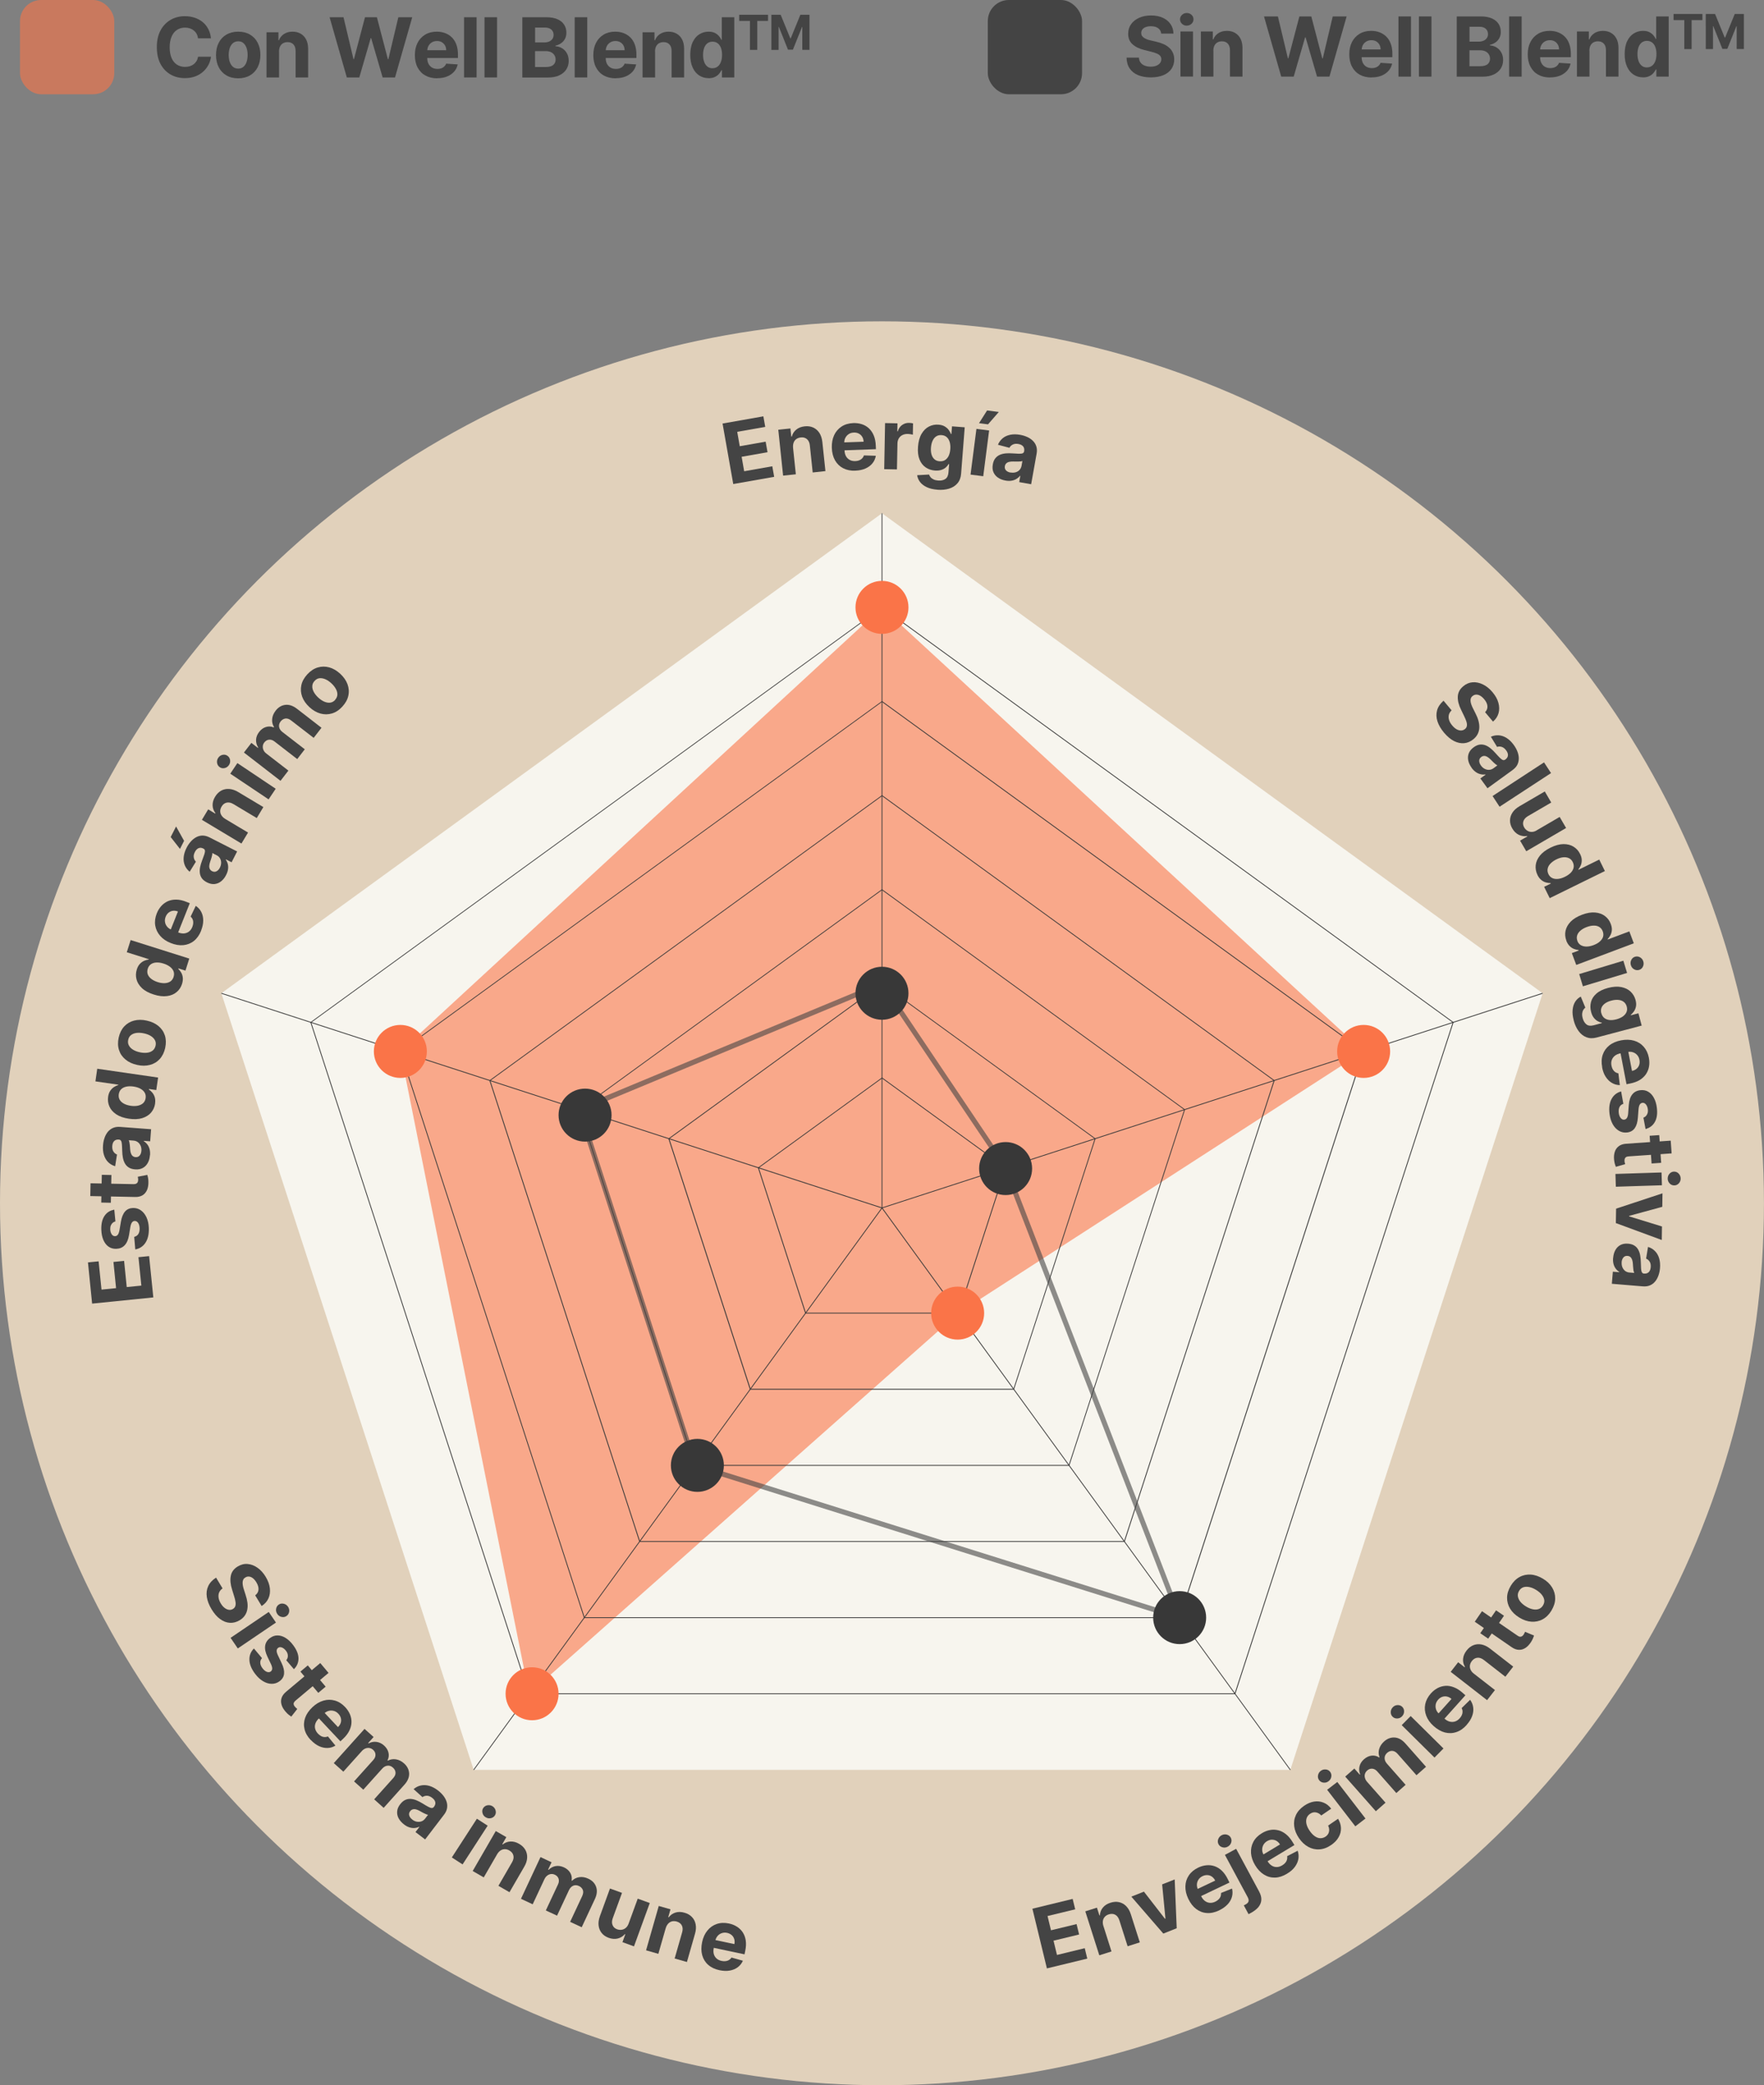 <svg viewBox="0 0 347.55 410.85" xmlns="http://www.w3.org/2000/svg" id="Capa_2"><rect x="0" y="0" width="347.55" height="410.85" fill="#808080" stroke="none"/><g id="Capa_1-2"><circle style="fill:#e1d1bb;" r="173.77" cy="237.08" cx="173.77"></circle><polygon style="fill:#f7f5ee;" points="173.77 101.13 43.61 195.7 93.33 348.72 254.22 348.72 303.94 195.7 173.77 101.13"></polygon><g style="opacity:.6;"><polygon style="fill:#fa7448;" points="173.77 119.67 78.88 207.16 104.23 333.72 188.83 258.72 268.67 207.16 173.77 119.67"></polygon></g><path style="fill:#444;" d="M144.47,95.38l-2.11-11.93,8.04-1.42.37,2.08-5.52.97.5,2.84,5.1-.9.37,2.08-5.1.9.5,2.85,5.54-.98.37,2.08-8.06,1.42Z"></path><path style="fill:#444;" d="M156.25,88.22l.55,5.23-2.51.26-.95-9.04,2.39-.25.17,1.59h.11c.14-.56.44-1.01.88-1.37.44-.36.99-.57,1.66-.64.63-.07,1.19.01,1.68.24.5.23.9.58,1.21,1.06s.5,1.07.58,1.77l.61,5.75-2.51.27-.56-5.31c-.05-.55-.24-.97-.56-1.25s-.73-.4-1.23-.34c-.34.04-.63.14-.87.31-.24.17-.42.4-.53.7s-.15.63-.12,1.02Z"></path><path style="fill:#444;" d="M168.56,92.74c-.93.04-1.74-.13-2.43-.48-.69-.36-1.22-.88-1.61-1.56-.39-.69-.6-1.51-.63-2.47-.03-.93.12-1.76.45-2.48s.83-1.29,1.47-1.71,1.41-.64,2.3-.68c.6-.02,1.16.05,1.69.22s.99.44,1.39.81c.4.37.72.84.96,1.41.24.57.37,1.24.4,2.01l.03.69-7.67.28-.06-1.56,5.3-.19c-.01-.36-.1-.68-.27-.96-.17-.28-.39-.49-.68-.64-.28-.15-.61-.22-.98-.2-.38.01-.72.11-1,.3-.29.19-.51.43-.66.73-.16.3-.23.63-.22.99l.05,1.48c.02.45.11.84.29,1.16s.43.56.74.73c.31.17.68.24,1.1.23.28-.01.53-.06.76-.15.23-.09.42-.21.58-.38.16-.16.28-.36.36-.59l2.34.07c-.1.56-.32,1.06-.67,1.49s-.81.77-1.37,1.02c-.56.25-1.22.39-1.97.42Z"></path><path style="fill:#444;" d="M174.21,92.45l.17-9.09,2.44.05-.03,1.58h.09c.18-.56.46-.98.86-1.26.4-.28.85-.42,1.36-.41.13,0,.26.01.41.03.15.02.27.04.38.07l-.04,2.23c-.12-.04-.28-.07-.49-.1-.21-.03-.4-.05-.57-.05-.37,0-.7.07-1,.22s-.53.37-.7.65-.26.61-.27.98l-.1,5.14-2.52-.05Z"></path><path style="fill:#444;" d="M184.65,96.48c-.81-.06-1.5-.23-2.07-.5-.56-.27-1-.6-1.31-1.01s-.5-.86-.57-1.34l2.35-.13c.06.19.16.36.3.53s.33.31.58.43.55.19.92.22c.55.04,1.01-.05,1.38-.29.38-.24.59-.67.64-1.29l.13-1.66h-.11c-.13.23-.31.46-.55.67-.24.21-.54.37-.89.48-.36.12-.78.15-1.25.12-.68-.05-1.29-.26-1.82-.62s-.94-.88-1.21-1.56c-.28-.68-.38-1.52-.3-2.52.08-1.03.31-1.87.7-2.53s.87-1.14,1.46-1.44c.58-.3,1.21-.42,1.87-.37.51.04.93.16,1.25.36.33.2.59.43.78.7.19.27.33.53.43.79h.09s.12-1.52.12-1.52l2.5.19-.71,9.15c-.06.77-.3,1.4-.72,1.89-.42.49-.97.84-1.66,1.05s-1.46.28-2.33.21ZM185.13,90.88c.41.03.76-.04,1.05-.22s.54-.46.72-.82c.18-.37.29-.82.33-1.35.04-.53,0-1-.12-1.4-.12-.4-.31-.72-.58-.96-.27-.24-.6-.37-1.01-.4-.41-.03-.77.05-1.07.25-.3.2-.54.49-.71.87-.18.38-.28.83-.32,1.35-.04.52,0,.98.12,1.37s.31.7.58.93c.26.23.6.36,1.02.39Z"></path><path style="fill:#444;" d="M191.22,93.51l1.16-9.01,2.5.32-1.16,9.01-2.5-.32ZM192.89,83.38l1.59-2.51,2.31.3-2.13,2.44-1.77-.23Z"></path><path style="fill:#444;" d="M198.1,94.68c-.57-.1-1.06-.29-1.47-.57-.41-.28-.71-.64-.9-1.08-.19-.44-.23-.96-.12-1.54.09-.5.25-.9.5-1.2.24-.3.54-.53.89-.68.35-.15.74-.24,1.16-.28s.86-.03,1.31,0c.53.04.96.06,1.29.07.33,0,.57-.02.73-.09s.26-.2.29-.39v-.04c.07-.37,0-.67-.19-.92-.19-.24-.5-.4-.93-.48-.45-.08-.82-.04-1.12.11-.3.15-.52.36-.66.64l-2.26-.6c.21-.52.53-.95.94-1.29.41-.34.91-.56,1.49-.68s1.23-.11,1.94.01c.5.09.96.23,1.4.43s.81.45,1.12.76c.31.31.54.67.67,1.09s.16.89.06,1.43l-1.08,6.03-2.35-.42.22-1.24h-.07c-.19.24-.43.45-.71.62s-.6.28-.96.34c-.36.06-.76.05-1.2-.03ZM199.11,93.09c.37.07.7.05,1.01-.04s.56-.25.76-.47c.2-.22.33-.49.39-.8l.17-.95c-.09.04-.2.06-.34.08-.14.02-.3.03-.47.03-.17,0-.35,0-.52,0-.17,0-.33,0-.47-.01-.3,0-.57.01-.8.07-.23.05-.43.15-.57.29-.15.13-.24.32-.29.55-.06.34.02.62.23.84s.51.37.89.43Z"></path><path style="fill:#444;" d="M292.6,140.32c.33-.34.49-.74.46-1.18-.03-.45-.24-.9-.64-1.38-.27-.32-.54-.55-.81-.7s-.54-.21-.79-.2c-.25.01-.48.11-.68.27-.17.13-.29.29-.35.47s-.08.38-.05.59c.02.21.08.43.16.66.08.23.19.47.31.71l.5,1c.25.48.44.95.57,1.42.13.46.19.91.18,1.35-.01.43-.11.84-.29,1.23-.18.39-.47.75-.85,1.07-.57.47-1.18.74-1.84.8-.65.06-1.32-.08-2-.42-.68-.34-1.33-.9-1.97-1.65-.63-.75-1.06-1.5-1.3-2.24-.24-.75-.26-1.47-.07-2.16.19-.69.62-1.32,1.27-1.9l1.59,1.9c-.29.28-.48.59-.55.92-.07.33-.05.68.07,1.03.12.36.32.7.61,1.04.28.33.57.58.87.75.3.16.6.24.88.23s.54-.11.76-.29c.21-.17.33-.38.37-.62.04-.24.01-.52-.09-.84-.1-.32-.25-.68-.45-1.09l-.59-1.22c-.47-.94-.69-1.81-.66-2.6s.38-1.48,1.07-2.05c.56-.48,1.18-.74,1.85-.79.68-.05,1.35.09,2.04.43.68.33,1.31.84,1.88,1.52.58.69.97,1.39,1.16,2.1.2.71.21,1.39.03,2.03-.18.64-.54,1.2-1.09,1.67l-1.58-1.88Z"></path><path style="fill:#444;" d="M289.94,151.26c-.34-.47-.56-.95-.66-1.43-.1-.49-.07-.95.1-1.4.17-.45.5-.85.98-1.2.41-.3.81-.47,1.19-.52.39-.05.76,0,1.11.13.36.14.7.34,1.02.61.33.27.64.57.94.91.35.4.65.71.88.94.23.23.43.38.59.44.17.06.33.03.48-.08l.03-.02c.3-.22.47-.48.5-.79.03-.31-.08-.64-.34-.99-.27-.37-.56-.6-.88-.7-.32-.1-.62-.1-.92,0l-1.22-2c.52-.23,1.04-.32,1.57-.28.53.04,1.05.22,1.55.54.5.32.96.77,1.39,1.36.3.41.53.83.71,1.28.18.45.27.89.28,1.33,0,.44-.08.85-.27,1.25-.19.4-.51.75-.94,1.07l-4.96,3.6-1.4-1.93,1.02-.74-.04-.06c-.32.05-.63.04-.95-.04-.32-.07-.63-.21-.93-.42-.3-.21-.58-.49-.84-.85ZM291.77,150.82c.22.3.47.52.76.67.29.14.58.21.88.19.3-.02.58-.12.84-.31l.78-.57c-.09-.03-.19-.09-.3-.18-.11-.09-.23-.19-.36-.3-.13-.12-.25-.24-.37-.36-.12-.12-.23-.23-.33-.33-.21-.21-.42-.38-.62-.5-.21-.12-.41-.19-.61-.19-.2,0-.4.06-.59.2-.28.2-.41.46-.41.76,0,.31.12.62.34.93Z"></path><path style="fill:#444;" d="M305.59,152.32l-10.14,6.63-1.38-2.11,10.14-6.63,1.38,2.11Z"></path><path style="fill:#444;" d="M302.78,163.59l4.51-2.63,1.27,2.18-7.85,4.58-1.22-2.09,1.43-.83-.05-.08c-.56.09-1.1.01-1.62-.23-.52-.25-.95-.67-1.29-1.25-.31-.52-.46-1.06-.45-1.59,0-.54.16-1.04.47-1.53.31-.48.77-.9,1.38-1.26l5-2.92,1.27,2.18-4.61,2.69c-.46.27-.75.61-.88,1.01-.13.4-.07.81.17,1.22.15.26.36.47.61.63.25.16.54.24.86.24.32,0,.66-.1,1-.31Z"></path><path style="fill:#444;" d="M302.92,172.39c-.3-.62-.42-1.26-.35-1.92.07-.66.35-1.29.83-1.89.48-.6,1.18-1.12,2.09-1.57.93-.46,1.79-.69,2.56-.7.77,0,1.43.17,1.99.52.56.35.98.82,1.27,1.42.23.46.34.88.33,1.26,0,.38-.07.72-.21,1.03-.14.3-.29.56-.46.76l.03.07,4.09-2.01,1.11,2.26-10.87,5.34-1.1-2.23,1.31-.64-.05-.1c-.28,0-.58-.03-.89-.12-.32-.08-.62-.24-.92-.48-.3-.24-.55-.57-.77-1.01ZM305.07,172.22c.18.36.43.62.76.78s.7.21,1.13.17.88-.18,1.37-.42c.49-.24.87-.51,1.17-.82.29-.31.47-.64.54-.99.07-.35.01-.71-.16-1.07-.18-.37-.44-.64-.77-.79s-.7-.21-1.12-.17c-.42.04-.87.18-1.34.41-.47.23-.86.51-1.16.82-.3.31-.49.64-.56,1-.08.35-.03.71.15,1.09Z"></path><path style="fill:#444;" d="M308.61,185.33c-.24-.65-.3-1.29-.16-1.94.14-.65.48-1.25,1.01-1.8.54-.55,1.28-1,2.23-1.36.97-.37,1.85-.51,2.61-.44.77.07,1.41.31,1.93.71.52.4.9.91,1.13,1.54.18.48.25.9.21,1.28-.04.38-.14.71-.31,1-.16.29-.34.53-.53.72l.03.07,4.26-1.6.88,2.35-11.34,4.26-.87-2.33,1.36-.51-.04-.1c-.28-.02-.57-.09-.88-.21-.31-.11-.6-.3-.87-.57-.27-.26-.49-.62-.67-1.08ZM310.77,185.37c.14.38.37.66.68.85.31.18.68.28,1.11.28.43,0,.9-.09,1.4-.28.5-.19.92-.42,1.24-.71s.53-.59.64-.93c.1-.34.08-.7-.06-1.08-.15-.39-.37-.67-.68-.86-.31-.19-.68-.28-1.1-.27-.42,0-.88.1-1.37.28-.5.19-.91.42-1.23.7-.33.28-.55.59-.66.94-.11.34-.1.71.05,1.1Z"></path><path style="fill:#444;" d="M311.14,191.92l8.7-2.63.73,2.41-8.7,2.63-.73-2.41ZM321.32,190.17c-.11-.36-.08-.7.08-1.03.16-.33.41-.54.75-.64.34-.1.66-.06.98.12.32.18.53.45.64.81.11.36.08.7-.08,1.03-.16.33-.41.54-.75.64-.34.1-.66.06-.98-.12-.32-.18-.53-.45-.64-.81Z"></path><path style="fill:#444;" d="M310.06,201.02c-.21-.79-.28-1.49-.21-2.11.07-.62.24-1.14.52-1.57.28-.43.64-.76,1.08-.98l.9,2.17c-.16.12-.29.27-.41.46-.11.19-.18.42-.21.69s0,.58.1.94c.14.53.38.93.73,1.21.35.28.82.34,1.43.18l1.61-.43-.03-.1c-.27-.04-.54-.14-.82-.3-.27-.16-.52-.38-.75-.68-.23-.3-.4-.68-.52-1.15-.17-.66-.18-1.3-.02-1.92.16-.62.52-1.18,1.07-1.66.55-.49,1.31-.86,2.28-1.12,1-.26,1.87-.32,2.62-.17.75.15,1.37.45,1.84.9.47.45.8,1,.97,1.64.13.49.16.93.08,1.3s-.21.7-.41.97-.39.49-.6.66l.02.09,1.48-.39.64,2.42-8.87,2.35c-.75.2-1.42.18-2.02-.05-.6-.23-1.11-.64-1.54-1.22-.43-.58-.75-1.29-.97-2.13ZM315.51,199.64c.1.39.29.7.56.92.27.22.61.36,1.01.41.41.05.87,0,1.38-.13.51-.14.94-.33,1.28-.57.34-.25.58-.53.72-.86s.15-.69.05-1.08c-.11-.4-.3-.71-.59-.93-.29-.22-.64-.35-1.06-.39-.42-.04-.88,0-1.38.14-.51.13-.93.32-1.26.56-.33.24-.56.52-.69.85-.13.33-.14.69-.03,1.09Z"></path><path style="fill:#444;" d="M315.67,210.27c-.18-.92-.14-1.74.11-2.47.25-.73.68-1.34,1.3-1.83.62-.49,1.4-.82,2.34-1,.92-.17,1.76-.15,2.52.07.76.22,1.4.62,1.91,1.2.51.58.85,1.3,1.02,2.18.11.59.12,1.16.03,1.7-.09.54-.29,1.04-.59,1.5-.3.45-.72.84-1.24,1.17-.53.32-1.17.55-1.93.7l-.68.13-1.45-7.54,1.53-.29,1,5.21c.36-.07.66-.21.9-.42.25-.21.42-.46.52-.76.1-.3.12-.63.05-1-.07-.38-.22-.69-.45-.95s-.5-.44-.82-.54c-.32-.11-.66-.13-1.01-.07l-1.46.28c-.44.08-.81.24-1.1.47-.29.23-.49.51-.61.84-.12.33-.14.71-.06,1.12.05.28.14.52.26.73.12.21.28.39.46.52.19.13.4.22.64.26l.29,2.32c-.57-.01-1.1-.16-1.57-.44-.48-.28-.88-.68-1.22-1.2s-.57-1.15-.71-1.89Z"></path><path style="fill:#444;" d="M324.22,222.48l-.43-2.27c.19-.06.36-.17.5-.32.14-.15.25-.33.32-.56.07-.22.09-.48.05-.77-.05-.39-.17-.71-.37-.95-.2-.25-.43-.35-.7-.32-.21.03-.39.13-.51.33-.13.19-.21.5-.25.93l-.13,1.67c-.07.9-.28,1.59-.62,2.07-.35.48-.84.76-1.49.84-.59.07-1.13-.04-1.62-.33-.49-.29-.9-.72-1.22-1.29-.32-.57-.53-1.25-.63-2.03-.15-1.19-.02-2.18.39-2.94.41-.77,1.04-1.27,1.89-1.5l.44,2.44c-.36.12-.61.33-.76.64-.15.31-.2.69-.15,1.13.05.44.18.78.39,1.03.2.25.44.36.71.32.23-.03.4-.15.53-.36s.2-.51.23-.91l.12-1.6c.07-.9.29-1.59.67-2.08s.91-.77,1.58-.85c.58-.07,1.1.02,1.56.29.46.26.84.67,1.13,1.21.3.55.5,1.2.59,1.97.14,1.14.01,2.07-.39,2.78s-1.01,1.18-1.82,1.39Z"></path><path style="fill:#444;" d="M329.17,224.74l.18,2.51-8.45.59c-.23.02-.41.06-.53.14-.12.08-.21.19-.25.32-.04.13-.06.28-.05.45,0,.12.03.24.06.35.03.12.05.21.07.27l-1.84.53c-.05-.12-.11-.3-.18-.52-.07-.22-.12-.5-.16-.82-.07-.6-.02-1.14.13-1.61.15-.47.41-.84.79-1.12.37-.28.85-.44,1.45-.48l8.78-.61ZM327.29,229.11l-1.89.13-.38-5.46,1.89-.13.38,5.46Z"></path><path style="fill:#444;" d="M318.28,231.3l9.08-.29.08,2.52-9.08.29-.08-2.52ZM328.58,232.24c-.01-.38.1-.7.34-.97.24-.27.54-.42.89-.43.35,0,.66.11.91.37.26.26.39.58.41.95.01.38-.1.7-.34.97-.24.27-.54.42-.89.43-.35.01-.66-.11-.92-.37-.26-.26-.39-.58-.41-.95Z"></path><path style="fill:#444;" d="M327.39,244.31l-9.03-3.33.05-2.84,9.14-3.02-.04,2.66-6.53,1.78v.1s6.47,1.99,6.47,1.99l-.04,2.67Z"></path><path style="fill:#444;" d="M317.83,247.83c.05-.58.19-1.08.43-1.52.24-.44.57-.77.99-1,.42-.23.93-.32,1.53-.27.5.04.92.17,1.24.38.33.21.58.49.76.82.18.34.31.71.38,1.13.07.42.11.85.12,1.3.01.53.03.96.05,1.29.02.33.08.57.16.72.09.15.23.24.42.25h.03c.37.03.67-.06.9-.28.22-.22.35-.54.39-.97.04-.45-.03-.82-.21-1.1-.18-.28-.41-.48-.7-.59l.38-2.31c.54.16,1,.44,1.37.82.38.38.65.85.82,1.42.17.57.23,1.21.17,1.94-.04.5-.14.98-.3,1.43-.16.45-.37.85-.65,1.19-.28.34-.62.6-1.02.77-.4.18-.88.24-1.41.2l-6.11-.51.2-2.38,1.25.1v-.07c-.27-.17-.5-.38-.69-.64-.19-.26-.34-.57-.43-.92-.09-.35-.12-.75-.08-1.2ZM319.51,248.69c-.03.37.02.7.14,1,.12.29.31.53.54.72.24.18.52.29.83.31l.96.08c-.04-.08-.08-.2-.11-.33-.03-.14-.06-.29-.07-.47-.02-.17-.04-.34-.05-.51-.01-.17-.02-.33-.03-.47-.02-.3-.07-.56-.14-.79-.08-.23-.19-.41-.34-.55-.15-.14-.34-.21-.58-.23-.34-.03-.61.07-.81.31-.2.24-.32.54-.35.93Z"></path><path style="fill:#444;" d="M206.27,387.85l-2.86-11.78,7.93-1.93.5,2.05-5.45,1.32.68,2.81,5.04-1.22.5,2.05-5.04,1.22.68,2.81,5.47-1.33.5,2.05-7.96,1.93Z"></path><path style="fill:#444;" d="M217.4,379.48l1.59,5.01-2.4.76-2.76-8.66,2.29-.73.49,1.53.1-.03c.03-.57.22-1.07.58-1.51.36-.44.86-.76,1.5-.96.6-.19,1.17-.23,1.7-.11s1,.38,1.4.79c.4.41.71.95.92,1.62l1.76,5.51-2.4.77-1.62-5.09c-.17-.53-.43-.9-.8-1.11-.37-.21-.79-.24-1.28-.09-.32.1-.59.26-.79.48s-.33.48-.38.79c-.05.31-.02.65.09,1.02Z"></path><path style="fill:#444;" d="M231.44,370.3l.4,9.62-2.64,1.05-6.3-7.28,2.48-.98,4.15,5.35.09-.04-.65-6.74,2.48-.98Z"></path><path style="fill:#444;" d="M240.2,376.4c-.84.4-1.65.58-2.42.52-.77-.05-1.47-.32-2.1-.79-.63-.48-1.15-1.15-1.56-2.01-.4-.84-.59-1.66-.57-2.46.02-.79.25-1.51.68-2.15.43-.64,1.04-1.15,1.85-1.54.54-.26,1.09-.41,1.64-.46.55-.05,1.08.01,1.6.19.51.18,1,.48,1.44.91.44.43.83.99,1.17,1.69l.3.62-6.93,3.3-.67-1.41,4.79-2.28c-.16-.33-.37-.58-.63-.77-.26-.19-.55-.29-.87-.31-.32-.02-.65.04-.98.2-.35.16-.61.39-.8.67s-.3.6-.32.93c-.02.34.04.67.19.99l.64,1.34c.19.41.44.72.73.95.29.22.62.35.97.38.35.03.72-.05,1.1-.23.25-.12.47-.27.64-.44.18-.17.3-.36.39-.58.08-.21.11-.44.09-.69l2.17-.87c.13.56.13,1.1-.02,1.63-.15.53-.43,1.03-.85,1.48s-.97.84-1.64,1.17Z"></path><path style="fill:#444;" d="M241.88,363.85c-.33.18-.67.22-1.02.12-.35-.09-.62-.29-.78-.6-.16-.31-.19-.63-.07-.98.12-.35.34-.61.67-.79.33-.18.68-.22,1.03-.13.35.1.61.29.78.6.17.31.19.64.08.98-.12.35-.34.61-.67.79ZM241.33,365.47l2.22-1.2,4.52,8.4c.33.62.48,1.18.44,1.7-.04.51-.24.98-.59,1.4-.36.42-.85.8-1.48,1.14-.08.04-.15.08-.22.12-.07.04-.15.07-.23.11l-.93-1.73c.06-.03.11-.05.16-.08s.09-.04.14-.07c.36-.19.57-.4.63-.63.06-.23.01-.49-.15-.8l-4.5-8.36Z"></path><path style="fill:#444;" d="M253.57,369.18c-.8.48-1.59.74-2.36.76s-1.49-.17-2.17-.59c-.67-.41-1.26-1.03-1.75-1.85-.48-.8-.75-1.6-.81-2.39-.05-.79.1-1.53.46-2.21.36-.68.92-1.25,1.69-1.71.51-.31,1.04-.52,1.58-.62.54-.11,1.08-.09,1.61.04.53.12,1.04.38,1.52.76.48.38.93.9,1.33,1.57l.36.59-6.57,3.96-.81-1.34,4.54-2.74c-.19-.31-.42-.55-.7-.71-.28-.16-.58-.23-.9-.23-.32,0-.64.11-.95.29-.33.2-.57.45-.73.75-.16.3-.24.62-.23.96,0,.34.11.66.29.97l.77,1.27c.23.38.5.67.82.87.31.2.65.29,1,.28.36,0,.71-.12,1.08-.34.24-.14.44-.31.6-.5.16-.19.27-.39.33-.61s.07-.45.03-.69l2.07-1.07c.19.54.23,1.08.14,1.63-.1.54-.33,1.06-.7,1.56-.37.5-.88.94-1.52,1.32Z"></path><path style="fill:#444;" d="M262.27,363.52c-.77.53-1.54.81-2.32.86s-1.51-.12-2.2-.5-1.3-.95-1.82-1.71c-.52-.77-.84-1.54-.94-2.33-.1-.79.01-1.53.34-2.23.33-.7.87-1.31,1.63-1.83.66-.45,1.31-.72,1.96-.82.65-.1,1.27-.03,1.85.21.58.23,1.08.63,1.51,1.19l-1.96,1.34c-.31-.34-.66-.54-1.06-.61s-.78.03-1.16.29c-.32.22-.54.5-.66.84-.12.34-.13.72-.04,1.14.09.42.3.87.62,1.34.33.48.67.84,1.03,1.09.36.25.72.38,1.08.39.36,0,.7-.09,1.03-.31.24-.16.42-.36.54-.58.12-.23.18-.48.18-.75,0-.27-.07-.55-.21-.85l1.96-1.34c.36.6.55,1.21.57,1.83s-.13,1.23-.46,1.8c-.32.58-.82,1.09-1.48,1.55Z"></path><path style="fill:#444;" d="M261.77,350.94c-.3.23-.63.33-.99.29-.36-.04-.65-.19-.87-.47-.21-.28-.29-.6-.23-.96s.24-.66.53-.88c.3-.23.63-.32.99-.29s.65.19.87.47c.21.28.29.6.23.96-.06.36-.24.66-.53.88ZM267.03,359.84l-5.55-7.2,2-1.54,5.55,7.2-2,1.54Z"></path><path style="fill:#444;" d="M271.06,356.85l-6.02-6.81,1.8-1.59,1.06,1.2.08-.07c-.21-.53-.25-1.05-.12-1.57.13-.52.42-.99.88-1.39.47-.41.97-.65,1.5-.71.53-.06,1.03.06,1.49.36l.07-.06c-.21-.51-.23-1.05-.07-1.61.16-.56.49-1.05.99-1.5.64-.56,1.33-.81,2.08-.76s1.46.45,2.11,1.19l4.05,4.58-1.88,1.66-3.72-4.21c-.33-.38-.69-.57-1.05-.59s-.7.12-1,.38c-.34.3-.51.65-.51,1.04,0,.39.16.76.47,1.11l3.67,4.16-1.83,1.62-3.75-4.25c-.29-.33-.63-.52-.99-.55s-.7.09-1.01.37c-.21.19-.35.4-.43.66s-.08.52,0,.79c.07.27.21.54.44.79l3.61,4.09-1.89,1.67Z"></path><path style="fill:#444;" d="M276.23,338.17c-.26.27-.58.41-.94.42-.36.01-.67-.1-.92-.35-.25-.25-.37-.55-.36-.92s.15-.68.41-.95c.26-.27.58-.41.94-.42.36-.01.67.1.92.35.25.25.37.55.36.92s-.15.68-.41.95ZM282.63,346.29l-6.46-6.39,1.77-1.79,6.46,6.39-1.77,1.79Z"></path><path style="fill:#444;" d="M288.97,339.86c-.62.7-1.3,1.17-2.04,1.41-.73.25-1.48.27-2.24.08-.76-.2-1.5-.62-2.22-1.26-.7-.62-1.19-1.31-1.47-2.05-.28-.74-.35-1.49-.2-2.25.15-.75.52-1.46,1.11-2.13.4-.45.85-.8,1.33-1.06.49-.26,1-.4,1.55-.44.54-.04,1.1.06,1.68.29.57.22,1.15.59,1.73,1.11l.52.46-5.12,5.71-1.16-1.04,3.54-3.95c-.27-.24-.56-.4-.88-.47-.31-.07-.62-.05-.93.05-.3.1-.58.29-.82.56-.25.29-.42.6-.48.93-.06.34-.04.66.06.98.11.32.29.6.56.84l1.11.99c.33.3.68.5,1.04.59s.7.08,1.04-.03c.34-.11.65-.32.93-.64.19-.21.33-.43.42-.65.1-.23.14-.45.13-.68,0-.23-.07-.45-.18-.67l1.67-1.63c.34.46.54.97.61,1.52s0,1.12-.22,1.7c-.21.58-.57,1.15-1.07,1.71Z"></path><path style="fill:#444;" d="M290.39,329.76l4.15,3.23-1.55,1.99-7.17-5.58,1.47-1.89,1.27.98.07-.08c-.29-.48-.42-1.01-.37-1.57.05-.56.28-1.11.69-1.64.39-.5.83-.85,1.34-1.05s1.04-.25,1.6-.14c.56.11,1.12.38,1.68.81l4.57,3.55-1.55,1.99-4.21-3.28c-.44-.34-.87-.5-1.29-.46-.42.04-.79.25-1.1.65-.21.27-.33.55-.38.84-.04.29,0,.58.13.87s.35.55.66.79Z"></path><path style="fill:#444;" d="M290.56,319.53l1.43-2.08,6.98,4.81c.19.13.36.21.51.22s.28-.02.39-.09c.11-.08.22-.19.32-.32.07-.1.12-.2.17-.31.05-.11.09-.19.11-.25l1.77.74c-.04.13-.1.3-.19.52-.09.22-.22.46-.39.74-.33.51-.69.9-1.1,1.17s-.85.4-1.31.38c-.46-.01-.94-.19-1.43-.53l-7.25-5ZM294.76,317.28l1.56,1.07-3.11,4.51-1.56-1.07,3.11-4.51Z"></path><path style="fill:#444;" d="M305.68,317.32c-.48.79-1.06,1.36-1.74,1.73-.68.37-1.42.52-2.21.47-.79-.05-1.58-.32-2.38-.81-.8-.49-1.41-1.07-1.82-1.75-.41-.68-.61-1.4-.6-2.18.01-.78.26-1.55.73-2.34s1.06-1.36,1.74-1.73c.68-.37,1.42-.52,2.21-.47.79.05,1.59.33,2.39.81.8.48,1.4,1.06,1.81,1.74.41.68.61,1.4.6,2.18-.01.78-.26,1.55-.73,2.34ZM304.01,316.3c.22-.36.3-.72.24-1.08-.06-.36-.23-.71-.51-1.05-.28-.34-.64-.64-1.1-.92-.45-.28-.89-.46-1.32-.55s-.82-.08-1.17.03c-.35.12-.63.35-.85.71-.22.36-.3.73-.24,1.1.06.37.23.72.5,1.06.28.34.64.64,1.1.92.45.28.89.46,1.32.55.43.09.82.08,1.17-.04.35-.12.64-.36.86-.72Z"></path><path style="fill:#444;" d="M50.29,314.32c.38-.29.6-.65.64-1.1.04-.45-.1-.93-.42-1.46-.22-.36-.45-.63-.7-.82-.25-.19-.5-.29-.75-.31-.25-.03-.49.03-.71.17-.19.11-.33.24-.41.41-.09.17-.13.36-.14.57,0,.21.01.44.06.68.05.24.11.5.2.75l.34,1.07c.17.51.29,1.01.35,1.49.06.48.05.93-.03,1.36s-.24.82-.48,1.17c-.24.36-.58.67-1.01.93-.64.38-1.28.55-1.94.51-.66-.04-1.29-.28-1.91-.73-.62-.44-1.18-1.09-1.69-1.93-.51-.84-.82-1.64-.94-2.42-.12-.77-.03-1.49.27-2.14.3-.65.81-1.21,1.55-1.68l1.28,2.12c-.33.23-.56.51-.69.83-.12.32-.15.66-.09,1.03.06.37.21.74.44,1.12.22.37.47.66.75.87s.55.33.84.37.55-.02.8-.17c.23-.14.39-.33.46-.56.08-.23.09-.51.04-.84-.05-.33-.14-.71-.28-1.14l-.4-1.3c-.32-1-.4-1.89-.25-2.67.15-.78.6-1.4,1.37-1.86.63-.38,1.28-.55,1.95-.49.67.06,1.32.3,1.94.74.62.43,1.16,1.03,1.62,1.79.46.77.74,1.52.82,2.26.08.74-.01,1.41-.29,2.01-.28.6-.72,1.1-1.33,1.48l-1.27-2.1Z"></path><path style="fill:#444;" d="M45.43,322.7l7.52-5.1,1.42,2.09-7.52,5.1-1.42-2.09ZM54.63,317.99c-.21-.31-.29-.65-.23-1,.06-.36.23-.64.52-.84.29-.2.62-.25.97-.17.36.08.64.28.85.58.21.31.29.65.23,1-.06.36-.23.64-.52.84s-.61.26-.97.18c-.36-.08-.64-.27-.85-.58Z"></path><path style="fill:#444;" d="M57.9,328.87l-1.5-1.76c.13-.15.23-.33.28-.53.05-.2.05-.41,0-.64-.05-.23-.16-.46-.34-.69-.23-.31-.5-.53-.79-.64-.29-.12-.55-.09-.76.07-.17.13-.27.31-.28.54-.02.23.07.54.25.93l.72,1.52c.39.81.55,1.52.49,2.1-.06.59-.35,1.08-.88,1.47-.48.36-1,.53-1.57.52-.57,0-1.14-.18-1.7-.52-.56-.33-1.08-.82-1.56-1.45-.72-.96-1.1-1.88-1.12-2.75-.03-.87.27-1.62.89-2.24l1.59,1.9c-.25.28-.36.59-.34.94.02.35.17.7.44,1.06.27.35.55.59.85.7.3.11.56.09.78-.07.18-.14.27-.33.28-.57,0-.24-.08-.54-.25-.9l-.69-1.45c-.39-.82-.54-1.53-.45-2.14.09-.61.41-1.12.95-1.52.47-.35.96-.53,1.49-.52.53,0,1.06.16,1.59.49.53.33,1.03.8,1.49,1.42.69.92,1.04,1.79,1.05,2.61,0,.82-.29,1.53-.89,2.11Z"></path><path style="fill:#444;" d="M63.11,327.68l1.62,1.93-6.49,5.45c-.18.15-.29.29-.35.43s-.06.27-.01.4c.04.13.12.26.23.39.08.09.16.17.25.25.09.08.16.13.21.18l-1.18,1.51c-.11-.07-.26-.18-.45-.32-.19-.14-.39-.33-.61-.58-.41-.45-.69-.91-.84-1.38-.15-.47-.16-.92-.02-1.37.14-.45.44-.86.89-1.24l6.74-5.66ZM64.16,332.32l-1.45,1.22-3.52-4.19,1.45-1.22,3.52,4.19Z"></path><path style="fill:#444;" d="M61.23,342.85c-.64-.68-1.05-1.4-1.23-2.15-.18-.75-.14-1.5.12-2.24.26-.74.74-1.44,1.44-2.1.68-.64,1.4-1.07,2.17-1.29.76-.22,1.51-.22,2.25-.01.74.21,1.42.64,2.03,1.29.41.44.72.91.94,1.42.21.51.32,1.04.3,1.58-.01.54-.16,1.1-.43,1.65-.27.55-.69,1.1-1.25,1.62l-.5.47-5.25-5.59,1.14-1.07,3.63,3.86c.26-.25.44-.53.54-.83.1-.31.11-.62.03-.93-.07-.31-.24-.6-.49-.87-.26-.28-.56-.47-.89-.56-.33-.09-.66-.1-.98-.02-.33.08-.62.24-.89.48l-1.08,1.02c-.33.31-.55.63-.68.98-.12.35-.15.69-.06,1.04s.27.67.56.98c.19.2.4.36.61.48.22.12.44.18.67.19.23.01.46-.03.68-.12l1.48,1.8c-.49.3-1.01.46-1.56.47-.55.02-1.11-.1-1.67-.36-.56-.26-1.1-.66-1.61-1.21Z"></path><path style="fill:#444;" d="M65.75,347.4l6.07-6.76,1.79,1.6-1.07,1.19.08.07c.5-.27,1.01-.37,1.55-.3.53.07,1.03.3,1.49.71.46.42.76.89.88,1.41.12.52.06,1.03-.19,1.52l.07.06c.49-.26,1.01-.35,1.59-.26.57.09,1.11.36,1.6.8.63.57.96,1.23,1,1.98.03.75-.28,1.5-.94,2.23l-4.08,4.55-1.87-1.68,3.75-4.18c.34-.38.49-.75.46-1.11s-.2-.68-.5-.95c-.34-.31-.7-.44-1.09-.39-.39.04-.73.24-1.05.6l-3.71,4.13-1.82-1.63,3.79-4.22c.3-.33.44-.68.43-1.05-.01-.37-.17-.69-.48-.96-.21-.19-.44-.3-.7-.35-.26-.04-.52-.02-.78.08-.26.1-.51.28-.73.52l-3.64,4.06-1.88-1.68Z"></path><path style="fill:#444;" d="M79.6,359.46c-.46-.35-.81-.75-1.05-1.18-.24-.44-.34-.89-.3-1.37.03-.48.23-.95.6-1.43.31-.4.64-.68.99-.84.35-.16.72-.23,1.1-.2s.77.12,1.15.29c.39.16.78.36,1.16.6.45.28.82.5,1.11.65.29.16.52.24.69.25.18,0,.32-.06.44-.22l.02-.03c.23-.3.31-.6.25-.9-.06-.31-.26-.59-.61-.85-.36-.28-.71-.42-1.04-.42-.33,0-.63.09-.88.27l-1.74-1.57c.43-.37.9-.61,1.43-.72.52-.11,1.07-.09,1.64.07.57.16,1.14.46,1.72.9.4.31.75.65,1.05,1.02.3.38.51.77.65,1.19.14.42.17.84.1,1.28-.07.44-.27.87-.6,1.3l-3.72,4.87-1.9-1.45.76-1-.06-.04c-.29.14-.59.22-.92.24-.32.02-.66-.02-1.01-.14-.35-.11-.7-.3-1.05-.58ZM81.23,358.51c.29.23.6.37.91.42.32.05.61.03.9-.07.28-.1.52-.28.71-.53l.59-.77c-.09,0-.21-.04-.34-.09-.13-.05-.28-.11-.43-.19-.15-.08-.31-.16-.46-.24-.15-.08-.29-.16-.41-.23-.26-.15-.51-.25-.74-.31-.23-.06-.45-.06-.64,0-.19.05-.36.17-.51.36-.21.27-.27.56-.18.85.09.29.29.56.6.79Z"></path><path style="fill:#444;" d="M89.02,365.97l4.94-7.63,2.12,1.37-4.94,7.63-2.12-1.37ZM95.66,358.04c-.31-.2-.52-.48-.6-.84-.09-.35-.04-.68.15-.97.19-.29.47-.47.83-.54.36-.06.7,0,1.01.2.31.21.52.48.6.84.09.35.04.68-.15.97-.19.29-.47.47-.83.54-.36.07-.7,0-1.01-.21Z"></path><path style="fill:#444;" d="M97.94,365.35l-2.63,4.55-2.18-1.26,4.55-7.87,2.08,1.2-.8,1.39.09.05c.44-.36.94-.55,1.51-.58s1.14.12,1.72.46c.55.32.95.71,1.22,1.18.27.47.39,1,.36,1.57s-.22,1.17-.58,1.77l-2.9,5.01-2.18-1.26,2.67-4.62c.28-.48.38-.93.28-1.34-.09-.42-.36-.75-.79-1-.29-.17-.59-.26-.89-.26-.3,0-.58.08-.84.25-.26.17-.5.42-.69.76Z"></path><path style="fill:#444;" d="M102.64,374.13l3.85-8.23,2.18,1.02-.68,1.45.1.04c.4-.4.86-.65,1.39-.74.53-.09,1.07,0,1.63.25.56.26.98.63,1.25,1.09s.35.97.26,1.51l.09.04c.39-.39.87-.63,1.44-.71.57-.08,1.16.02,1.77.31.77.36,1.28.89,1.53,1.61s.17,1.52-.25,2.41l-2.59,5.54-2.28-1.06,2.38-5.09c.21-.46.25-.86.12-1.2-.14-.34-.39-.6-.75-.77-.41-.19-.8-.21-1.15-.06s-.63.45-.83.87l-2.35,5.03-2.21-1.03,2.4-5.13c.19-.4.22-.78.11-1.13-.12-.35-.37-.61-.74-.78-.25-.12-.51-.16-.77-.13-.26.03-.5.13-.73.31s-.41.41-.55.71l-2.31,4.94-2.28-1.07Z"></path><path style="fill:#444;" d="M123.86,378.99l1.79-4.9,2.37.86-3.11,8.54-2.27-.83.56-1.55-.09-.03c-.37.43-.84.72-1.4.86-.56.14-1.16.09-1.8-.14-.57-.21-1.03-.52-1.36-.94-.34-.42-.54-.91-.61-1.48s.02-1.18.26-1.85l1.98-5.44,2.37.86-1.83,5.01c-.18.51-.19.95-.03,1.34.16.39.46.67.91.83.29.1.58.13.87.09.3-.04.57-.16.82-.37.25-.2.44-.5.58-.88Z"></path><path style="fill:#444;" d="M131.16,379.91l-1.45,5.05-2.42-.69,2.5-8.74,2.31.66-.44,1.54.1.03c.34-.45.78-.76,1.32-.93s1.13-.16,1.78.03c.61.17,1.1.46,1.47.85.38.39.62.87.73,1.44.11.56.07,1.18-.13,1.86l-1.59,5.56-2.42-.69,1.47-5.13c.16-.53.14-.99-.05-1.37-.19-.38-.53-.64-1.01-.78-.33-.09-.63-.11-.92-.04-.29.07-.54.22-.76.45-.21.23-.38.53-.49.9Z"></path><path style="fill:#444;" d="M141.77,388.19c-.91-.19-1.66-.55-2.24-1.06-.58-.51-.97-1.15-1.18-1.91-.21-.76-.21-1.61-.02-2.55.19-.91.54-1.68,1.04-2.29.5-.62,1.12-1.05,1.84-1.3.73-.25,1.53-.28,2.4-.1.59.12,1.11.33,1.58.63.47.29.85.67,1.15,1.12.3.46.5.99.59,1.6.09.61.06,1.29-.1,2.05l-.14.68-7.51-1.59.32-1.53,5.19,1.1c.08-.36.06-.69-.03-.99s-.26-.57-.5-.78-.54-.36-.9-.44c-.37-.08-.72-.06-1.05.05-.32.11-.6.29-.82.55s-.37.55-.45.91l-.31,1.45c-.09.44-.09.84,0,1.19s.28.65.54.89c.26.24.6.4,1.02.49.27.06.53.07.78.04.24-.03.46-.1.66-.22.19-.12.36-.28.49-.49l2.25.63c-.23.52-.57.95-1.01,1.28-.44.33-.97.55-1.58.66s-1.28.08-2.01-.07Z"></path><path style="fill:#444;" d="M30.2,255.63l-12.05,1.22-.82-8.12,2.1-.21.57,5.57,2.87-.29-.52-5.16,2.1-.21.52,5.16,2.88-.29-.57-5.6,2.1-.21.83,8.15Z"></path><path style="fill:#444;" d="M22.52,238.35l.22,2.3c-.2.05-.37.14-.53.27-.15.14-.28.31-.37.52-.09.21-.13.47-.12.76.01.39.11.72.28.98.17.26.4.39.67.38.22,0,.4-.1.54-.28.14-.18.25-.48.33-.91l.28-1.65c.15-.89.42-1.56.81-2.01s.91-.68,1.56-.7c.6-.02,1.12.14,1.58.47.46.33.83.8,1.1,1.39.27.6.42,1.29.45,2.08.04,1.2-.18,2.17-.66,2.9s-1.15,1.17-2.01,1.32l-.21-2.47c.36-.09.64-.28.82-.57.18-.29.26-.67.25-1.12-.02-.44-.11-.79-.29-1.06-.18-.26-.41-.39-.68-.39-.23.01-.41.11-.55.31-.14.19-.24.49-.31.89l-.26,1.58c-.15.89-.43,1.56-.86,2.01-.42.45-.97.68-1.65.7-.58.02-1.09-.12-1.52-.42-.43-.3-.77-.74-1.02-1.31-.25-.57-.38-1.24-.41-2.02-.04-1.15.17-2.06.63-2.74.46-.68,1.11-1.08,1.94-1.22Z"></path><path style="fill:#444;" d="M17.79,235.66l.05-2.52,8.47.17c.23,0,.41-.03.54-.1.13-.07.22-.17.28-.29s.08-.28.09-.45c0-.12,0-.24-.03-.35-.02-.12-.04-.21-.04-.27l1.88-.36c.04.13.08.31.13.54.05.23.08.51.08.84.01.61-.08,1.14-.27,1.59-.2.45-.49.8-.88,1.04-.4.24-.89.36-1.49.34l-8.8-.18ZM20.06,231.47l1.89.04-.11,5.47-1.89-.04.11-5.47Z"></path><path style="fill:#444;" d="M29.54,227.6c-.04.58-.18,1.09-.42,1.52-.24.44-.56.77-.98,1-.42.23-.93.33-1.52.28-.5-.04-.92-.16-1.25-.37s-.58-.48-.77-.82c-.19-.34-.31-.71-.39-1.12-.08-.41-.12-.85-.13-1.3-.01-.53-.04-.96-.06-1.29-.02-.33-.08-.57-.17-.72-.09-.15-.23-.24-.42-.25h-.04c-.37-.03-.67.06-.89.28-.22.22-.35.54-.38.97-.03.45.04.82.22,1.1.18.28.41.48.71.59l-.36,2.31c-.54-.16-1-.43-1.38-.8-.38-.38-.65-.85-.83-1.41-.18-.57-.24-1.21-.18-1.93.04-.5.13-.98.29-1.43.15-.45.37-.85.64-1.19.28-.34.61-.6,1.02-.78s.88-.25,1.41-.21l6.11.46-.18,2.38-1.26-.09v.07c.27.17.5.38.7.64.2.26.34.57.44.92.09.35.12.75.09,1.2ZM27.86,226.75c.03-.37-.02-.7-.15-1-.13-.29-.31-.53-.55-.71-.24-.18-.52-.28-.84-.31l-.96-.07c.05.08.08.19.12.33.03.14.06.29.08.47.02.17.04.34.05.51s.02.33.03.46c.02.3.07.56.15.79s.19.41.34.54c.15.13.34.21.58.23.34.03.61-.08.81-.32.2-.24.31-.55.34-.93Z"></path><path style="fill:#444;" d="M30.56,217.44c-.1.68-.37,1.27-.8,1.78-.43.5-1.02.86-1.75,1.09-.74.22-1.61.26-2.61.11-1.03-.15-1.86-.44-2.5-.87-.64-.43-1.09-.95-1.35-1.55-.26-.6-.34-1.23-.25-1.89.07-.5.22-.91.44-1.22.22-.31.47-.56.75-.73.28-.17.55-.3.81-.37v-.08s-4.5-.65-4.5-.65l.36-2.49,11.99,1.74-.36,2.46-1.44-.21-.02.11c.23.15.46.35.67.6.21.25.38.55.49.91.11.36.13.78.06,1.27ZM28.69,216.36c.06-.4,0-.76-.18-1.07-.18-.31-.46-.57-.83-.78-.38-.21-.83-.35-1.37-.43-.54-.08-1.01-.07-1.43.02-.42.09-.75.26-1.01.51-.25.25-.41.58-.47.98-.06.41,0,.77.18,1.09.18.31.46.57.83.77s.82.34,1.34.42c.52.08,1,.07,1.42-.02.42-.09.77-.26,1.03-.5.26-.25.43-.57.49-.98Z"></path><path style="fill:#444;" d="M32.55,206.46c-.2.9-.56,1.63-1.08,2.2s-1.17.96-1.94,1.16c-.77.2-1.6.21-2.51,0-.92-.2-1.68-.55-2.29-1.06-.61-.5-1.04-1.12-1.28-1.86-.24-.74-.26-1.55-.07-2.45.2-.9.56-1.63,1.08-2.2.53-.57,1.17-.96,1.94-1.16.77-.2,1.61-.21,2.52,0,.91.2,1.67.55,2.28,1.05.61.5,1.04,1.12,1.28,1.86.24.74.26,1.55.07,2.45ZM30.65,206.04c.09-.41.05-.78-.13-1.1-.17-.32-.45-.6-.82-.83-.37-.23-.82-.4-1.34-.51-.52-.11-.99-.14-1.43-.09-.44.05-.8.19-1.09.41-.3.22-.49.54-.58.95-.09.41-.05.78.13,1.11.17.33.45.61.82.84.38.23.82.4,1.33.51.52.11.99.14,1.43.09.44-.05.8-.19,1.1-.42.29-.23.48-.55.58-.96Z"></path><path style="fill:#444;" d="M35.87,193.85c-.21.66-.57,1.2-1.07,1.62-.51.43-1.14.69-1.91.79-.76.1-1.63,0-2.59-.31-.99-.31-1.77-.73-2.33-1.26-.56-.53-.92-1.11-1.08-1.75-.16-.64-.14-1.27.06-1.91.15-.49.36-.86.63-1.14.27-.27.55-.47.86-.6.31-.12.59-.2.86-.23l.02-.07-4.34-1.37.76-2.4,11.55,3.65-.75,2.37-1.39-.44-.03.1c.21.19.39.42.56.7s.28.6.33.98c.05.38,0,.79-.14,1.26ZM34.2,192.48c.12-.39.12-.75,0-1.09-.13-.34-.36-.64-.7-.9-.34-.26-.76-.48-1.28-.64-.52-.17-.99-.23-1.41-.21-.43.02-.78.14-1.08.34-.29.21-.5.5-.62.89-.12.39-.12.76,0,1.1.13.34.36.64.7.9.34.26.75.47,1.25.63.5.16.97.23,1.4.21.43-.02.8-.13,1.1-.33.3-.2.51-.5.64-.89Z"></path><path style="fill:#444;" d="M39.64,183.35c-.35.87-.82,1.54-1.42,2.03-.6.48-1.3.76-2.08.84-.79.08-1.62-.06-2.51-.42-.87-.34-1.56-.82-2.08-1.42-.52-.6-.84-1.28-.97-2.04-.12-.76-.02-1.55.31-2.38.22-.56.52-1.04.89-1.45.37-.41.8-.73,1.3-.95.5-.22,1.06-.32,1.67-.31.62.01,1.28.16,2,.45l.64.26-2.84,7.13-1.45-.58,1.96-4.92c-.34-.13-.67-.18-.98-.14-.32.04-.6.16-.86.36-.25.2-.44.47-.58.81-.14.36-.19.7-.13,1.04.05.34.19.64.4.9.21.26.48.46.81.6l1.38.55c.42.17.81.23,1.18.2.37-.04.69-.16.97-.38.28-.22.5-.53.65-.92.1-.26.16-.51.17-.76.01-.25-.02-.47-.11-.69-.08-.21-.22-.4-.4-.57l1.01-2.11c.48.32.84.72,1.09,1.21.25.49.38,1.05.38,1.67,0,.62-.14,1.28-.41,1.97Z"></path><path style="fill:#444;" d="M35.46,167.26l-1.83-2.34,1.06-2.08,1.58,2.83-.81,1.59ZM44.55,172.4c-.26.52-.59.93-.98,1.24-.39.31-.82.49-1.29.54-.47.05-.98-.06-1.51-.33-.45-.23-.79-.5-1.01-.82-.22-.32-.35-.67-.39-1.05-.04-.38-.02-.78.07-1.19.09-.41.22-.83.38-1.25.19-.5.34-.9.44-1.21.1-.31.14-.55.12-.73-.02-.17-.12-.31-.29-.39l-.03-.02c-.33-.17-.64-.2-.93-.08-.29.12-.53.37-.73.75-.21.4-.28.77-.22,1.1.05.33.2.6.42.81l-1.23,1.99c-.44-.36-.76-.78-.96-1.27-.2-.49-.28-1.03-.22-1.62.06-.59.25-1.21.58-1.85.23-.45.5-.85.82-1.21.32-.36.67-.64,1.05-.85.39-.21.8-.32,1.24-.33.44,0,.9.11,1.38.35l5.46,2.78-1.09,2.13-1.12-.57-.03.06c.19.26.32.55.4.86.08.32.1.65.05,1.01s-.17.74-.38,1.14ZM43.32,170.96c.17-.33.25-.66.25-.98,0-.32-.08-.61-.23-.87-.15-.26-.37-.46-.65-.6l-.86-.44c.01.09,0,.21-.02.35-.03.14-.06.29-.11.46-.05.17-.1.33-.15.49-.05.16-.1.31-.15.44-.1.28-.15.54-.17.78s.02.45.11.63.24.33.45.43c.31.16.59.16.87.02.27-.14.5-.38.67-.73Z"></path><path style="fill:#444;" d="M44.36,161.34l4.51,2.7-1.3,2.16-7.79-4.67,1.24-2.06,1.38.83.05-.09c-.35-.44-.54-.95-.56-1.51-.02-.57.14-1.14.49-1.72.33-.54.73-.94,1.2-1.2.48-.26,1-.37,1.58-.33.57.04,1.16.24,1.77.6l4.96,2.97-1.3,2.16-4.58-2.74c-.48-.29-.92-.39-1.34-.3s-.75.34-1.01.78c-.17.29-.27.59-.27.88,0,.3.07.58.24.84.16.27.41.5.75.71Z"></path><path style="fill:#444;" d="M45.11,150.74c-.21.31-.49.51-.84.59-.36.08-.68.03-.97-.17-.29-.2-.47-.47-.53-.84-.06-.36.02-.7.22-1,.21-.31.49-.51.84-.59.35-.08.68-.03.97.17.29.2.47.47.53.83.06.36-.01.7-.22,1.01ZM52.92,157.5l-7.55-5.06,1.4-2.09,7.55,5.06-1.4,2.09Z"></path><path style="fill:#444;" d="M55.25,153.83l-7.19-5.56,1.47-1.9,1.27.98.07-.08c-.31-.48-.44-.98-.42-1.52.03-.54.23-1.05.61-1.54.38-.49.83-.82,1.34-.97.51-.16,1.02-.13,1.53.08l.06-.08c-.3-.46-.42-.99-.37-1.56.05-.58.28-1.13.69-1.66.52-.67,1.15-1.05,1.9-1.14.75-.09,1.52.17,2.3.77l4.83,3.74-1.54,1.99-4.44-3.43c-.4-.31-.78-.43-1.14-.38-.36.06-.67.25-.92.56-.28.36-.38.73-.31,1.11.07.38.3.72.67,1l4.39,3.39-1.49,1.93-4.48-3.47c-.35-.27-.71-.39-1.08-.35-.37.04-.67.22-.93.55-.17.22-.27.46-.29.73s.02.52.14.78c.12.26.31.49.58.69l4.32,3.34-1.54,2Z"></path><path style="fill:#444;" d="M67.45,139.22c-.62.68-1.3,1.13-2.05,1.35s-1.49.23-2.26.02c-.76-.21-1.49-.63-2.17-1.26-.69-.64-1.17-1.33-1.44-2.07-.27-.74-.32-1.5-.16-2.25.16-.76.56-1.47,1.18-2.15.62-.67,1.31-1.13,2.05-1.35.74-.22,1.49-.23,2.26-.02.76.21,1.49.63,2.18,1.27.68.63,1.16,1.32,1.43,2.06s.33,1.5.16,2.25c-.16.76-.56,1.47-1.18,2.15ZM66.02,137.89c.28-.31.43-.65.45-1.01s-.08-.75-.29-1.13c-.21-.39-.5-.76-.89-1.12-.39-.36-.78-.62-1.19-.8-.4-.17-.79-.24-1.15-.2-.37.04-.69.22-.97.53-.29.31-.44.65-.45,1.03-.02.37.08.75.29,1.14.21.39.5.76.89,1.12.39.36.78.62,1.19.8.4.17.79.24,1.16.19.37-.05.7-.23.98-.54Z"></path><polygon style="fill:#383838;" points="173.7 238.1 173.7 101.13 173.85 101.13 173.85 237.89 303.91 195.63 303.96 195.78 173.7 238.1"></polygon><polygon style="fill:#383838;" points="93.39 348.76 93.27 348.67 173.65 238.04 43.59 195.78 43.63 195.63 173.9 237.95 173.84 238.04 93.39 348.76"></polygon><polygon style="fill:#383838;" points="254.16 348.76 173.71 238.04 173.84 237.95 254.28 348.67 254.16 348.76"></polygon><path style="fill:#383838;" d="M243.38,333.8H104.17l-.02-.05-43-132.34.05-.03,112.58-81.79.05.03,112.57,81.79-.02.05-43,132.34ZM104.28,333.64h138.98l42.95-132.18-112.44-81.69-112.44,81.69,42.95,132.18Z"></path><path style="fill:#383838;" d="M232.48,318.8h-117.41l-.02-.05-36.26-111.61.05-.03,94.94-68.98.05.03,94.94,68.98-.02.05-36.26,111.61ZM115.18,318.64h117.18l36.21-111.45-94.8-68.88-94.8,68.88,36.21,111.45Z"></path><path style="fill:#383838;" d="M221.58,303.8h-95.61l-.02-.05-29.53-90.88.05-.03,77.31-56.17.05.03,77.31,56.17-.02.05-29.53,90.88ZM126.08,303.64h95.39l29.48-90.72-77.17-56.07-77.17,56.07,29.48,90.72Z"></path><path style="fill:#383838;" d="M210.68,288.8h-73.82l-.02-.05-22.79-70.15.05-.03,59.67-43.36.05.03,59.67,43.36-.02.05-22.79,70.15ZM136.98,288.64h73.59l22.74-69.99-59.54-43.26-59.54,43.26,22.74,69.99Z"></path><path style="fill:#383838;" d="M199.78,273.8h-52.02l-.02-.05-16.06-49.42.05-.03,42.04-30.54.05.03,42.04,30.54-.02.05-16.06,49.42ZM147.88,273.64h51.79l16.01-49.26-41.9-30.44-41.9,30.44,16.01,49.26Z"></path><path style="fill:#383838;" d="M188.88,258.8h-30.22l-.02-.05-9.32-28.69.05-.03,24.41-17.73.05.03,24.41,17.73-.02.05-9.32,28.69ZM158.78,258.64h30l9.27-28.53-24.27-17.63-24.27,17.63,9.27,28.53Z"></path><g style="opacity:.6;"><path style="fill:#444;" d="M233.26,319.51l-96.74-30.39-23-70.78.43-.18,60.01-24.94,24.64,36.68,34.66,89.61ZM137.32,288.32l94.26,29.61-33.89-87.62-24.1-35.85-58.82,24.45,22.55,69.41Z"></path></g><circle style="fill:#fa7448;" r="5.22" cy="207.16" cx="78.88"></circle><circle style="fill:#fa7448;" r="5.22" cy="119.67" cx="173.77"></circle><circle style="fill:#fa7448;" r="5.22" cy="207.16" cx="268.67"></circle><circle style="fill:#fa7448;" r="5.22" cy="258.72" cx="188.68"></circle><circle style="fill:#383838;" r="5.22" cy="288.72" cx="137.4"></circle><circle style="fill:#383838;" r="5.22" cy="219.71" cx="115.27"></circle><circle style="fill:#383838;" r="5.22" cy="195.7" cx="173.77"></circle><circle style="fill:#383838;" r="5.22" cy="230.24" cx="198.13"></circle><circle style="fill:#383838;" r="5.22" cy="318.72" cx="232.42"></circle><circle style="fill:#fa7448;" r="5.22" cy="333.72" cx="104.83"></circle><g style="opacity:.6;"><rect style="fill:#fa7448;" ry="4.15" rx="4.15" height="18.57" width="18.57" x="3.94"></rect></g><path style="fill:#444;" d="M41.56,7.55h-2.54c-.05-.33-.14-.62-.28-.88-.14-.26-.33-.48-.55-.66-.22-.18-.48-.32-.77-.42-.29-.1-.61-.15-.95-.15-.61,0-1.15.15-1.6.45-.46.3-.81.74-1.06,1.32s-.38,1.28-.38,2.1.13,1.56.38,2.13c.25.58.61,1.01,1.06,1.3.46.29.98.44,1.58.44.34,0,.65-.04.94-.13.29-.09.54-.22.77-.39.22-.17.41-.38.56-.63.15-.25.25-.53.31-.85h2.54c-.07.56-.23,1.08-.49,1.58-.26.5-.61.95-1.05,1.35-.44.4-.96.71-1.56.94-.6.23-1.29.34-2.05.34-1.06,0-2-.24-2.83-.72-.83-.48-1.49-1.17-1.97-2.08s-.72-2.01-.72-3.3.24-2.39.73-3.3,1.15-1.6,1.98-2.08c.83-.48,1.77-.72,2.81-.72.69,0,1.33.1,1.91.29s1.11.47,1.57.84c.46.37.83.82,1.11,1.35.29.53.47,1.14.55,1.83Z"></path><path style="fill:#444;" d="M46.93,15.43c-.9,0-1.68-.19-2.33-.58-.65-.38-1.16-.92-1.51-1.61s-.53-1.49-.53-2.4.18-1.72.53-2.41c.36-.69.86-1.23,1.51-1.61.65-.38,1.43-.58,2.33-.58s1.68.19,2.33.58c.65.38,1.16.92,1.51,1.61.36.69.53,1.49.53,2.41s-.18,1.71-.53,2.4-.86,1.23-1.51,1.61c-.65.38-1.43.58-2.33.58ZM46.94,13.52c.41,0,.75-.12,1.02-.35.27-.23.48-.55.62-.96.14-.41.21-.87.21-1.38s-.07-.98-.21-1.38c-.14-.4-.35-.73-.62-.96-.27-.24-.62-.35-1.02-.35s-.76.12-1.04.35-.49.56-.63.96c-.14.41-.21.87-.21,1.38s.07.98.21,1.38c.14.4.35.72.63.96.28.23.63.35,1.04.35Z"></path><path style="fill:#444;" d="M54.98,10.12v5.14h-2.47V6.36h2.35v1.57h.1c.2-.52.53-.93.99-1.23.46-.3,1.03-.46,1.69-.46.62,0,1.16.14,1.62.41.46.27.82.66,1.07,1.16.25.5.38,1.1.38,1.79v5.66h-2.47v-5.22c0-.54-.14-.97-.42-1.28s-.67-.46-1.16-.46c-.33,0-.62.07-.88.21-.25.14-.45.35-.59.62-.14.27-.21.6-.22.98Z"></path><path style="fill:#444;" d="M68.33,15.26l-3.39-11.86h2.74l1.96,8.24h.1l2.17-8.24h2.35l2.16,8.26h.1l1.96-8.26h2.74l-3.39,11.86h-2.44l-2.26-7.75h-.09l-2.25,7.75h-2.44Z"></path><path style="fill:#444;" d="M86.15,15.43c-.91,0-1.7-.19-2.36-.56-.66-.37-1.16-.9-1.52-1.59-.36-.68-.53-1.5-.53-2.43s.18-1.72.53-2.41.86-1.23,1.5-1.62c.65-.39,1.41-.58,2.28-.58.59,0,1.13.09,1.64.28s.95.47,1.33.84c.38.37.68.84.89,1.41.21.57.32,1.23.32,1.98v.68h-7.51v-1.53h5.19c0-.36-.08-.67-.23-.94-.15-.27-.37-.49-.64-.65-.27-.16-.59-.23-.95-.23s-.71.09-.99.26c-.29.17-.51.4-.67.69-.16.29-.24.61-.25.96v1.45c0,.44.08.82.25,1.14s.4.57.7.74c.3.17.66.26,1.07.26.27,0,.52-.04.75-.12s.42-.19.58-.35c.16-.15.29-.34.37-.57l2.28.15c-.12.55-.35,1.03-.71,1.43s-.82.72-1.38.95c-.56.23-1.21.34-1.94.34Z"></path><path style="fill:#444;" d="M93.9,3.4v11.86h-2.47V3.4h2.47Z"></path><path style="fill:#444;" d="M97.93,3.4v11.86h-2.47V3.4h2.47Z"></path><path style="fill:#444;" d="M102.91,15.26V3.4h4.75c.87,0,1.6.13,2.18.39.58.26,1.02.62,1.31,1.07s.44.98.44,1.58c0,.46-.09.87-.28,1.22-.19.35-.44.64-.76.86-.32.22-.69.38-1.1.47v.12c.45.02.88.15,1.27.38.4.24.72.56.96.99.25.42.37.93.37,1.51,0,.63-.16,1.19-.47,1.68s-.77.88-1.38,1.17c-.61.29-1.35.43-2.24.43h-5.07ZM105.42,8.36h1.86c.34,0,.65-.06.92-.18.27-.12.48-.29.64-.52.16-.22.23-.49.23-.8,0-.43-.15-.77-.45-1.04s-.73-.39-1.29-.39h-1.9v2.94ZM105.42,13.21h2.04c.7,0,1.21-.13,1.53-.4s.48-.63.48-1.07c0-.33-.08-.62-.24-.87-.16-.25-.38-.45-.67-.59-.29-.14-.64-.21-1.04-.21h-2.1v3.15Z"></path><path style="fill:#444;" d="M115.7,3.4v11.86h-2.47V3.4h2.47Z"></path><path style="fill:#444;" d="M121.31,15.43c-.91,0-1.7-.19-2.36-.56-.66-.37-1.16-.9-1.52-1.59-.36-.68-.53-1.5-.53-2.43s.18-1.72.53-2.41.86-1.23,1.5-1.62c.65-.39,1.41-.58,2.28-.58.59,0,1.13.09,1.64.28s.95.47,1.33.84c.38.37.68.84.89,1.41.21.57.32,1.23.32,1.98v.68h-7.51v-1.53h5.19c0-.36-.08-.67-.23-.94-.15-.27-.37-.49-.64-.65-.27-.16-.59-.23-.95-.23s-.71.09-.99.26c-.29.17-.51.4-.67.69-.16.29-.24.61-.25.96v1.45c0,.44.08.82.25,1.14s.4.57.7.74c.3.17.66.26,1.07.26.27,0,.52-.04.75-.12s.42-.19.58-.35c.16-.15.29-.34.37-.57l2.28.15c-.12.55-.35,1.03-.71,1.43s-.82.72-1.38.95c-.56.23-1.21.34-1.94.34Z"></path><path style="fill:#444;" d="M129.07,10.12v5.14h-2.47V6.36h2.35v1.57h.1c.2-.52.53-.93.99-1.23.46-.3,1.02-.46,1.68-.46.62,0,1.16.14,1.62.41.46.27.82.66,1.07,1.16.25.5.38,1.1.38,1.79v5.66h-2.47v-5.22c0-.54-.13-.97-.42-1.28-.28-.31-.67-.46-1.16-.46-.33,0-.62.07-.88.21s-.45.35-.59.62c-.14.27-.21.6-.22.98Z"></path><path style="fill:#444;" d="M139.61,15.4c-.68,0-1.29-.17-1.83-.52-.55-.35-.98-.86-1.3-1.55-.32-.68-.48-1.52-.48-2.51s.16-1.87.49-2.55.76-1.19,1.31-1.52c.55-.34,1.15-.51,1.8-.51.5,0,.91.08,1.25.25.33.17.6.38.81.63.21.25.36.49.47.73h.08V3.4h2.46v11.86h-2.43v-1.42h-.1c-.12.25-.28.49-.49.73-.21.24-.48.44-.82.6-.33.16-.74.24-1.22.24ZM140.39,13.44c.4,0,.73-.11,1.01-.33.28-.22.49-.52.64-.92.15-.39.22-.86.22-1.38s-.07-.99-.22-1.38c-.15-.39-.36-.69-.64-.9-.28-.21-.62-.32-1.01-.32s-.75.11-1.03.33c-.28.22-.49.53-.63.92-.14.39-.21.84-.21,1.36s.07.97.22,1.37c.14.4.35.7.63.93.28.22.62.33,1.02.33Z"></path><path style="fill:#444;" d="M145.64,4.12v-1.21h5.68v1.21h-2.12v5.71h-1.44v-5.71h-2.12Z"></path><path style="fill:#444;" d="M152.01,2.91h1.8l1.9,4.65h.08l1.9-4.65h1.8v6.91h-1.42v-4.5h-.06l-1.79,4.47h-.97l-1.79-4.48h-.06v4.52h-1.42V2.91Z"></path><rect style="fill:#444;" ry="4.15" rx="4.15" height="18.57" width="18.57" x="194.62"></rect><path style="fill:#444;" d="M228.79,6.65c-.05-.47-.24-.83-.6-1.09-.35-.26-.83-.39-1.43-.39-.41,0-.75.06-1.04.17s-.5.27-.65.47c-.15.2-.22.43-.22.68,0,.21.04.4.14.56.1.16.23.29.41.41.17.11.37.21.6.3.23.08.47.15.73.21l1.07.25c.52.12.99.27,1.42.46.43.19.81.43,1.12.71.32.28.56.61.74,1s.27.82.27,1.31c0,.73-.19,1.35-.55,1.88-.37.53-.89.94-1.58,1.23s-1.51.44-2.48.44-1.79-.15-2.5-.44c-.71-.29-1.26-.73-1.66-1.31-.4-.58-.6-1.29-.62-2.15h2.43c.03.4.14.73.34.99s.47.46.82.6c.34.13.73.2,1.16.2s.79-.06,1.11-.19c.31-.12.56-.3.73-.52.17-.22.26-.47.26-.76,0-.27-.08-.49-.23-.67-.16-.18-.38-.34-.68-.46-.3-.13-.66-.24-1.1-.35l-1.29-.32c-1-.24-1.79-.62-2.37-1.14-.58-.52-.87-1.21-.86-2.09,0-.72.19-1.35.58-1.88.39-.54.92-.96,1.6-1.26.68-.3,1.45-.45,2.32-.45s1.65.15,2.31.45c.66.3,1.17.72,1.54,1.26s.56,1.16.57,1.86h-2.4Z"></path><path style="fill:#444;" d="M233.82,5.06c-.37,0-.68-.12-.94-.37-.26-.24-.39-.54-.39-.88s.13-.64.39-.88.58-.37.94-.37.68.12.94.36c.26.24.39.54.39.88s-.13.64-.39.88c-.26.25-.57.37-.94.37ZM232.58,15.1V6.2h2.47v8.89h-2.47Z"></path><path style="fill:#444;" d="M239.07,9.96v5.14h-2.47V6.2h2.35v1.57h.1c.2-.52.53-.93.99-1.23.46-.3,1.03-.46,1.69-.46.62,0,1.16.14,1.62.41.46.27.82.66,1.07,1.16.25.5.38,1.1.38,1.79v5.66h-2.47v-5.22c0-.54-.14-.97-.42-1.28s-.67-.46-1.16-.46c-.33,0-.62.07-.88.21-.25.14-.45.35-.59.62-.14.27-.21.6-.22.98Z"></path><path style="fill:#444;" d="M252.43,15.1l-3.39-11.86h2.74l1.96,8.24h.1l2.17-8.24h2.35l2.16,8.26h.1l1.96-8.26h2.74l-3.39,11.86h-2.44l-2.26-7.75h-.09l-2.25,7.75h-2.44Z"></path><path style="fill:#444;" d="M270.25,15.27c-.91,0-1.7-.19-2.36-.56-.66-.37-1.16-.9-1.52-1.59-.36-.68-.53-1.5-.53-2.43s.18-1.72.53-2.41.86-1.23,1.5-1.62c.65-.39,1.41-.58,2.28-.58.59,0,1.13.09,1.64.28s.95.47,1.33.84c.38.37.68.84.89,1.41.21.57.32,1.23.32,1.98v.68h-7.51v-1.53h5.19c0-.36-.08-.67-.23-.94-.15-.27-.37-.49-.64-.65-.27-.16-.59-.23-.95-.23s-.71.09-.99.26c-.29.17-.51.4-.67.69-.16.29-.24.61-.25.96v1.45c0,.44.08.82.25,1.14s.4.57.7.74c.3.17.66.26,1.07.26.27,0,.52-.04.75-.12s.42-.19.58-.35c.16-.15.29-.34.37-.57l2.28.15c-.12.55-.35,1.03-.71,1.43s-.82.72-1.38.95c-.56.23-1.21.34-1.94.34Z"></path><path style="fill:#444;" d="M278,3.24v11.86h-2.47V3.24h2.47Z"></path><path style="fill:#444;" d="M282.03,3.24v11.86h-2.47V3.24h2.47Z"></path><path style="fill:#444;" d="M287.01,15.1V3.24h4.75c.87,0,1.6.13,2.18.39.58.26,1.02.62,1.31,1.07s.44.98.44,1.58c0,.46-.09.87-.28,1.22-.19.35-.44.64-.76.86-.32.22-.69.38-1.1.47v.12c.45.02.88.15,1.27.38.4.24.72.56.96.99.25.42.37.93.37,1.51,0,.63-.16,1.19-.47,1.68s-.77.88-1.38,1.17c-.61.29-1.35.43-2.24.43h-5.07ZM289.52,8.2h1.86c.34,0,.65-.06.92-.18.27-.12.48-.29.64-.52.16-.22.23-.49.23-.8,0-.43-.15-.77-.45-1.04s-.73-.39-1.29-.39h-1.9v2.94ZM289.52,13.05h2.04c.7,0,1.21-.13,1.53-.4s.48-.63.48-1.07c0-.33-.08-.62-.24-.87-.16-.25-.38-.45-.67-.59-.29-.14-.64-.21-1.04-.21h-2.1v3.15Z"></path><path style="fill:#444;" d="M299.8,3.24v11.86h-2.47V3.24h2.47Z"></path><path style="fill:#444;" d="M305.41,15.27c-.91,0-1.7-.19-2.36-.56-.66-.37-1.16-.9-1.52-1.59-.36-.68-.53-1.5-.53-2.43s.18-1.72.53-2.41.86-1.23,1.5-1.62c.65-.39,1.41-.58,2.28-.58.59,0,1.13.09,1.64.28s.95.47,1.33.84c.38.37.68.84.89,1.41.21.57.32,1.23.32,1.98v.68h-7.51v-1.53h5.19c0-.36-.08-.67-.23-.94-.15-.27-.37-.49-.64-.65-.27-.16-.59-.23-.95-.23s-.71.09-.99.26c-.29.17-.51.4-.67.69-.16.29-.24.61-.25.96v1.45c0,.44.08.82.25,1.14s.4.57.7.74c.3.17.66.26,1.07.26.27,0,.52-.04.75-.12s.42-.19.58-.35c.16-.15.29-.34.37-.57l2.28.15c-.12.55-.35,1.03-.71,1.43s-.82.72-1.38.95c-.56.23-1.21.34-1.94.34Z"></path><path style="fill:#444;" d="M313.16,9.96v5.14h-2.47V6.2h2.35v1.57h.1c.2-.52.53-.93.99-1.23.46-.3,1.02-.46,1.68-.46.62,0,1.16.14,1.62.41.46.27.82.66,1.07,1.16.25.5.38,1.1.38,1.79v5.66h-2.47v-5.22c0-.54-.13-.97-.42-1.28-.28-.31-.67-.46-1.16-.46-.33,0-.62.07-.88.21s-.45.35-.59.62c-.14.27-.21.6-.22.98Z"></path><path style="fill:#444;" d="M323.71,15.24c-.68,0-1.29-.17-1.83-.52-.55-.35-.98-.86-1.3-1.55-.32-.68-.48-1.52-.48-2.51s.16-1.87.49-2.55.76-1.19,1.31-1.52c.55-.34,1.15-.51,1.8-.51.5,0,.91.08,1.25.25.33.17.6.38.81.63.21.25.36.49.47.73h.08V3.24h2.46v11.86h-2.43v-1.42h-.1c-.12.25-.28.49-.49.73-.21.24-.48.44-.82.6-.33.16-.74.24-1.22.24ZM324.49,13.28c.4,0,.73-.11,1.01-.33.28-.22.49-.52.64-.92.15-.39.22-.86.22-1.38s-.07-.99-.22-1.38c-.15-.39-.36-.69-.64-.9-.28-.21-.62-.32-1.01-.32s-.75.11-1.03.33c-.28.22-.49.53-.63.92-.14.39-.21.84-.21,1.36s.07.97.22,1.37c.14.4.35.7.63.93.28.22.62.33,1.02.33Z"></path><path style="fill:#444;" d="M329.73,3.96v-1.21h5.68v1.21h-2.12v5.71h-1.44V3.96h-2.12Z"></path><path style="fill:#444;" d="M336.11,2.75h1.8l1.9,4.65h.08l1.9-4.65h1.8v6.91h-1.42v-4.5h-.06l-1.79,4.47h-.97l-1.79-4.48h-.06v4.52h-1.42V2.75Z"></path></g></svg>